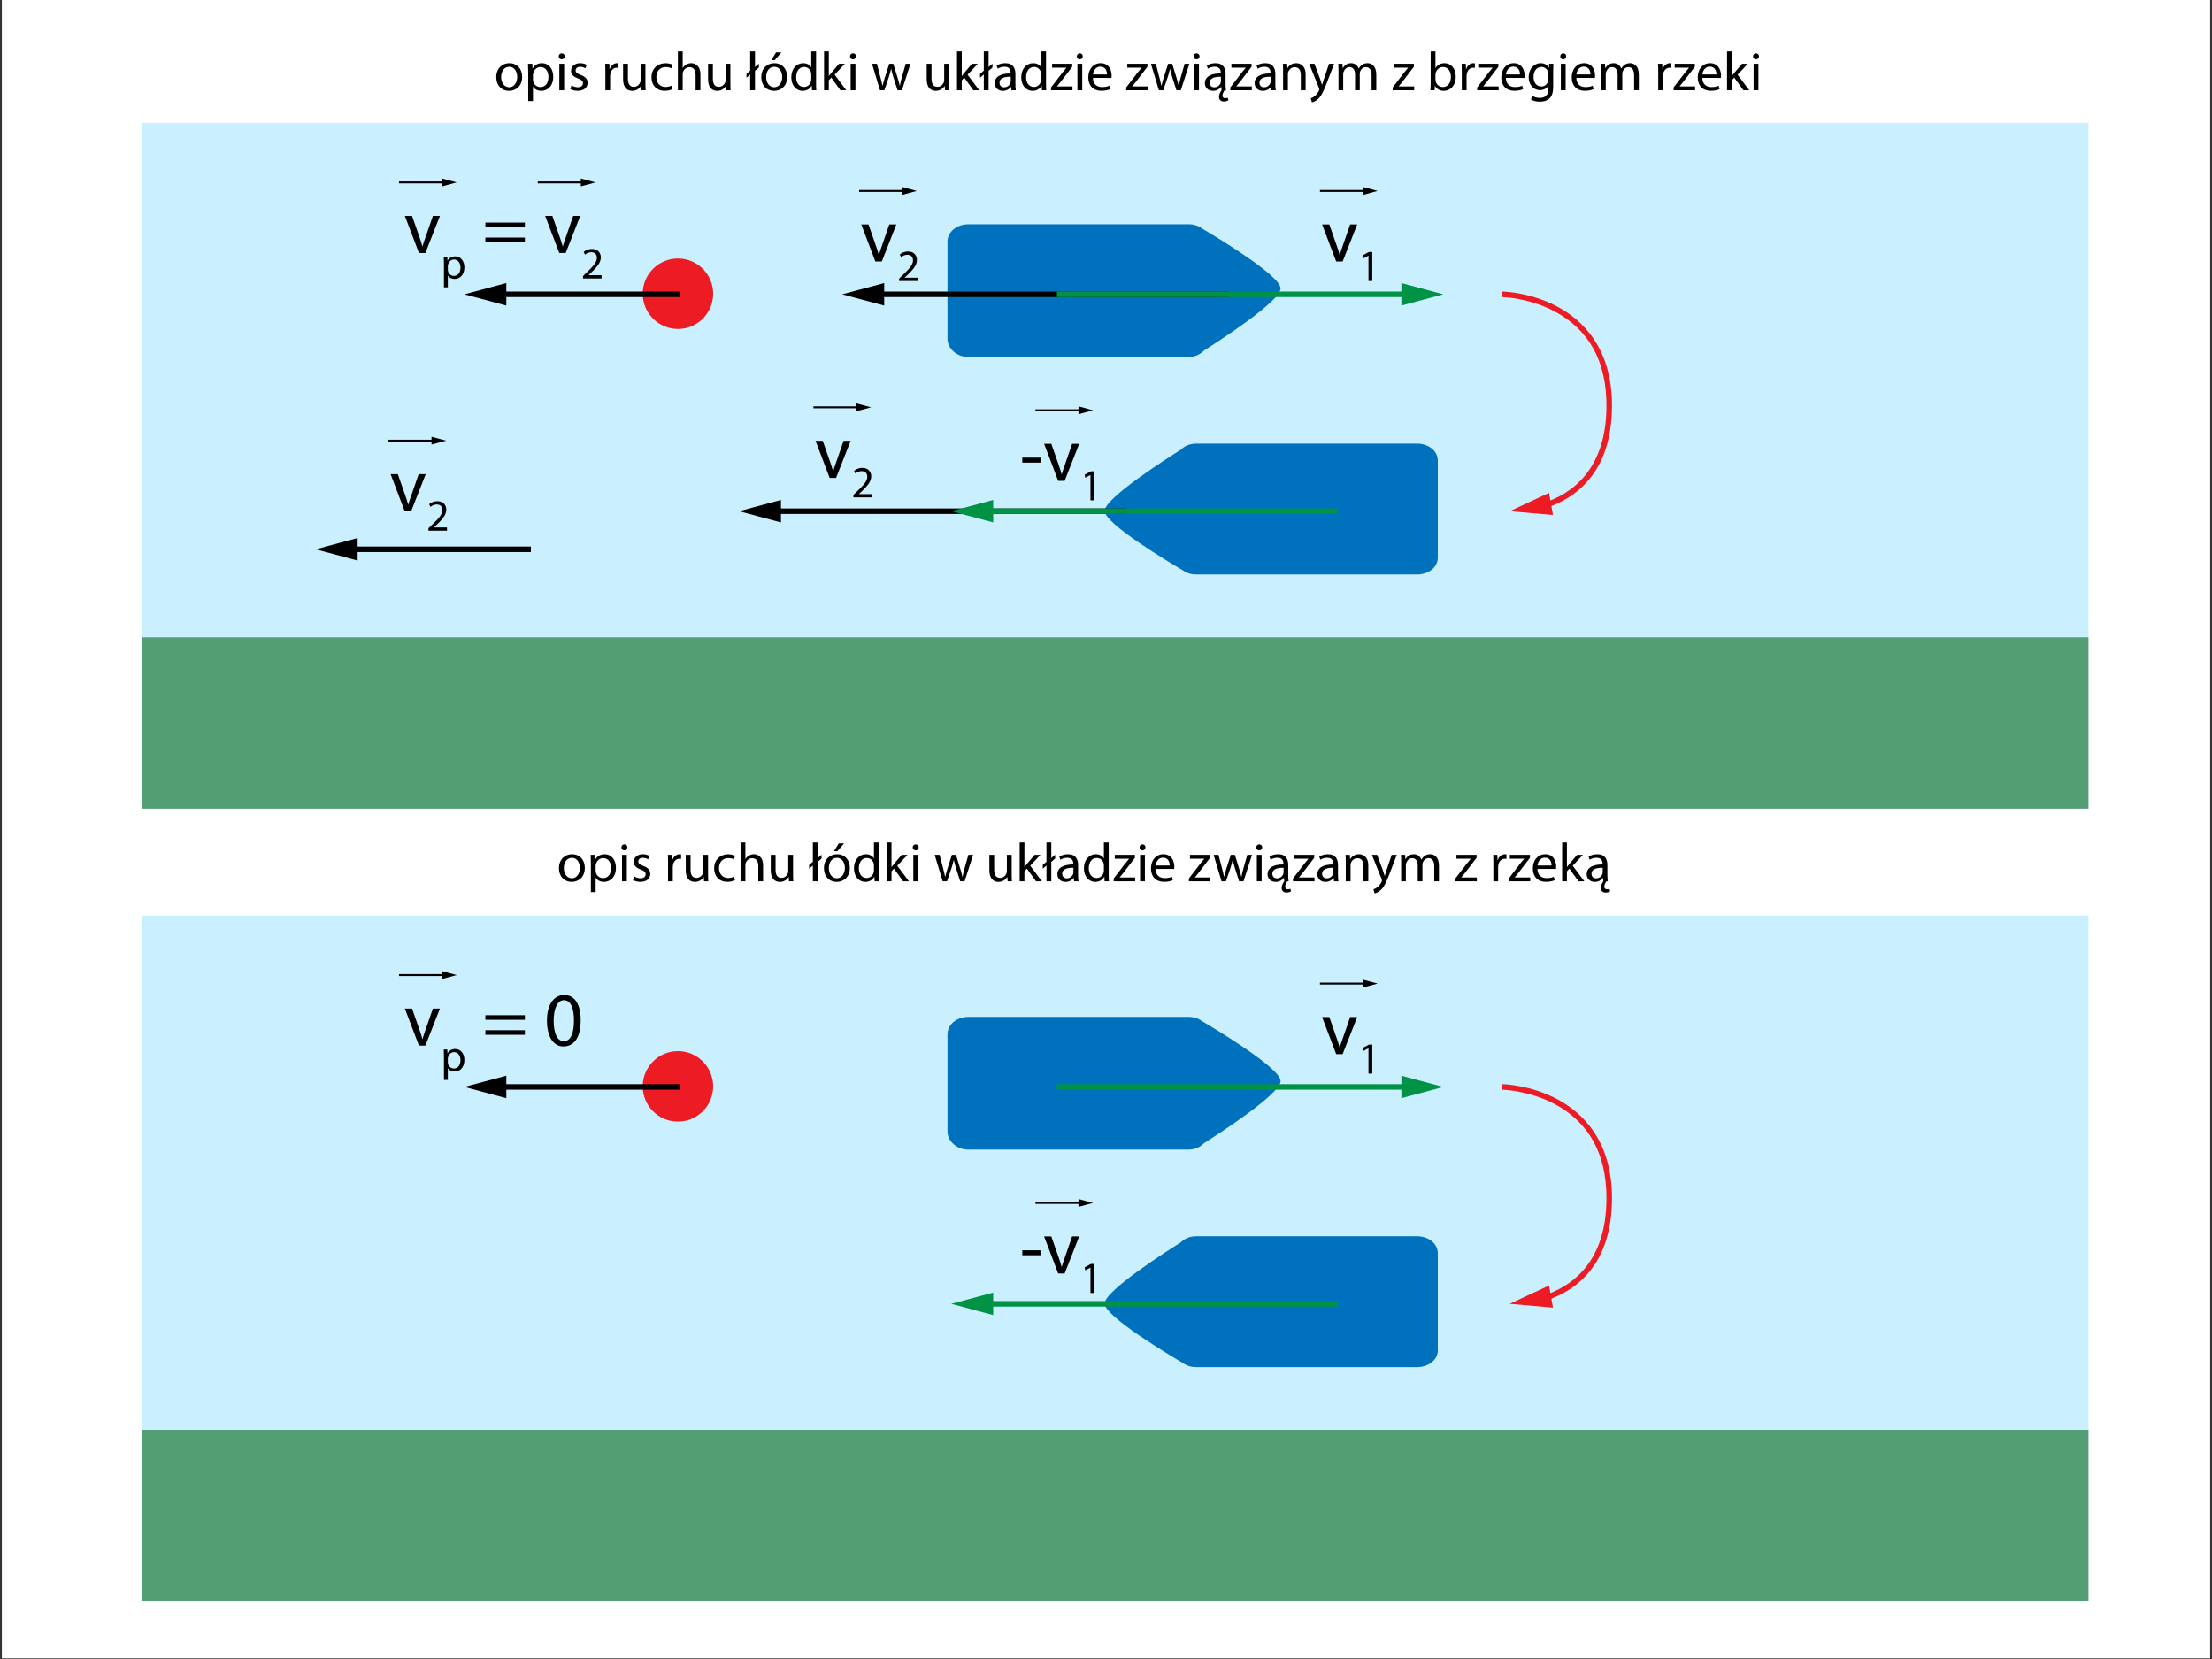 <?xml version="1.0" encoding="utf-8"?>
<!-- Generator: Adobe Illustrator 16.0.0, SVG Export Plug-In . SVG Version: 6.00 Build 0)  -->
<!DOCTYPE svg PUBLIC "-//W3C//DTD SVG 1.1//EN" "http://www.w3.org/Graphics/SVG/1.1/DTD/svg11.dtd">
<svg xmlns="http://www.w3.org/2000/svg" xmlns:xlink="http://www.w3.org/1999/xlink" version="1.1" x="0px" y="0px" viewBox="0 0 1200 900" enable-background="new 0 0 1200 900" xml:space="preserve">
<rect x="0" y="0" width="1200" height="900" fill="#333333" stroke="none"/>
<g id="bg">
	<rect x="1" y="-0.34" fill="#FFFFFF" width="1198" height="900"/>
</g>
<g id="Layer_5">
	<rect x="77" y="345.66" fill="#549E74" width="1056" height="93"/>
	<rect x="77" y="66.66" fill="#CAEFFF" width="1056" height="279"/>
	<rect x="77" y="775.66" fill="#549E74" width="1056" height="93"/>
	<rect x="77" y="496.66" fill="#CAEFFF" width="1056" height="279"/>
</g>
<g id="Layer_4">
	<path fill="#ED1C24" d="M367.771,178.457c10.556,0,19.111-8.559,19.111-19.109c0-10.557-8.556-19.114-19.111-19.114   c-10.555,0-19.11,8.557-19.11,19.114C348.661,169.898,357.216,178.457,367.771,178.457z"/>
	<path fill="#0071BC" d="M694.715,156.48c0-7.101-36.033-28.628-42.669-32.546c-1.906-1.455-4.415-2.273-7.236-2.273H525.293   c-6.228,0-11.293,4.15-11.293,9.439v52.676c0,5.29,5.066,9.884,11.293,9.884H644.81c3.442,0,6.424-1.468,8.404-3.535   C660.959,185.241,694.715,163.404,694.715,156.48z"/>
	<path fill="#0071BC" d="M599.258,277.156c0,7.102,36.033,28.471,42.668,32.389c1.906,1.455,4.415,2.115,7.236,2.115h119.516   c6.228,0,11.321-3.833,11.321-9.123v-52.676c0-5.291-5.094-9.201-11.321-9.201H649.163c-3.442,0-6.424,1.126-8.404,3.194   C633.014,248.738,599.258,270.232,599.258,277.156z"/>
	<path fill="#ED1C24" d="M367.771,608.457c10.556,0,19.111-8.559,19.111-19.109c0-10.557-8.556-19.113-19.111-19.113   c-10.555,0-19.11,8.557-19.11,19.113C348.661,599.898,357.216,608.457,367.771,608.457z"/>
	<path fill="#0071BC" d="M694.715,586.48c0-7.102-36.033-28.629-42.669-32.547c-1.906-1.455-4.415-2.273-7.236-2.273H525.293   c-6.228,0-11.293,4.15-11.293,9.439v52.676c0,5.29,5.066,9.885,11.293,9.885H644.81c3.442,0,6.424-1.469,8.404-3.535   C660.959,615.241,694.715,593.404,694.715,586.48z"/>
	<path fill="#0071BC" d="M599.258,707.156c0,7.102,36.033,28.471,42.668,32.389c1.906,1.455,4.415,2.115,7.236,2.115h119.516   c6.228,0,11.321-3.833,11.321-9.123v-52.676c0-5.291-5.094-9.201-11.321-9.201H649.163c-3.442,0-6.424,1.127-8.404,3.193   C633.014,678.738,599.258,700.232,599.258,707.156z"/>
</g>
<g id="Layer_6">
	<g>
		<rect x="419.508" y="275.826" width="191.016" height="3"/>
		<g>
			<polygon points="423.669,271.225 400.904,277.326 423.669,283.428    "/>
		</g>
	</g>
	<g>
		<rect x="475.508" y="158.16" width="191.016" height="3"/>
		<g>
			<polygon points="479.669,153.559 456.904,159.66 479.669,165.761    "/>
		</g>
	</g>
	<g>
		<rect x="270.508" y="158.16" width="98.159" height="3"/>
		<g>
			<polygon points="274.669,153.559 251.904,159.66 274.669,165.761    "/>
		</g>
	</g>
	<g>
		<rect x="189.842" y="296.492" width="98.159" height="3"/>
		<g>
			<polygon points="194.003,291.891 171.237,297.992 194.003,304.094    "/>
		</g>
	</g>
	<g>
		<rect x="573.378" y="158.16" fill="#009245" width="191.017" height="3"/>
		<g>
			<polygon fill="#009245" points="760.234,165.761 783,159.66 760.234,153.559    "/>
		</g>
	</g>
	<g>
		<rect x="534.65" y="275.826" fill="#009245" width="191.016" height="3"/>
		<g>
			<polygon fill="#009245" points="538.811,271.225 516.045,277.326 538.811,283.428    "/>
		</g>
	</g>
	<g>
		<path fill="#ED1C24" d="M837.836,275.865l-0.906-2.859c15.771-5.001,34.57-18.258,34.57-53.012    c0-23.965-9.457-41.137-28.107-51.041c-14.021-7.445-28.277-7.79-28.419-7.792l0.052-3c0.607,0.011,15.027,0.345,29.676,8.091    c13.594,7.188,29.799,22.346,29.799,53.743C874.5,256.563,854.563,270.562,837.836,275.865z"/>
		<g>
			<polygon fill="#ED1C24" points="840.365,267.374 818.999,277.322 842.479,279.392    "/>
		</g>
	</g>
	<g>
		<rect x="270.508" y="588.16" width="98.159" height="3"/>
		<g>
			<polygon points="274.669,583.559 251.904,589.66 274.669,595.762    "/>
		</g>
	</g>
	<g>
		<rect x="573.378" y="588.16" fill="#009245" width="191.017" height="3"/>
		<g>
			<polygon fill="#009245" points="760.234,595.762 783,589.66 760.234,583.559    "/>
		</g>
	</g>
	<g>
		<rect x="534.65" y="705.826" fill="#009245" width="191.016" height="3"/>
		<g>
			<polygon fill="#009245" points="538.811,701.225 516.045,707.326 538.811,713.428    "/>
		</g>
	</g>
	<g>
		<path fill="#ED1C24" d="M837.836,705.865l-0.906-2.859c15.771-5.001,34.57-18.258,34.57-53.012    c0-23.965-9.457-41.138-28.107-51.041c-14.021-7.445-28.277-7.791-28.419-7.793l0.052-3c0.607,0.011,15.027,0.346,29.676,8.091    c13.594,7.188,29.799,22.347,29.799,53.743C874.5,686.563,854.563,700.562,837.836,705.865z"/>
		<g>
			<polygon fill="#ED1C24" points="840.365,697.374 818.999,707.322 842.479,709.392    "/>
		</g>
	</g>
</g>
<g id="Layer_8">
	<g>
		<rect x="210.746" y="238.527" width="24.803" height="1.043"/>
		<g>
			<polygon points="234.101,241.171 242.021,239.049 234.101,236.927    "/>
		</g>
	</g>
	<g>
		<g>
			<path d="M215.817,257.223l3.946,11.298c0.665,1.827,1.204,3.489,1.62,5.15h0.125c0.457-1.661,1.039-3.323,1.703-5.15     l3.904-11.298h3.821l-7.891,20.104h-3.489l-7.642-20.104H215.817z"/>
			<path d="M232.44,287.901v-1.308l1.671-1.623c4.02-3.826,5.836-5.859,5.86-8.232c0-1.599-0.775-3.076-3.124-3.076     c-1.429,0-2.615,0.727-3.342,1.332l-0.678-1.501c1.09-0.921,2.64-1.599,4.456-1.599c3.391,0,4.819,2.325,4.819,4.577     c0,2.905-2.107,5.255-5.424,8.451l-1.259,1.162v0.049h7.071v1.768H232.44z"/>
		</g>
	</g>
	<g>
		<rect x="216.463" y="98.435" width="24.803" height="1.043"/>
		<g>
			<polygon points="239.819,101.079 247.739,98.957 239.819,96.834    "/>
		</g>
	</g>
	<g>
		<rect x="291.739" y="98.435" width="24.803" height="1.043"/>
		<g>
			<polygon points="315.094,101.079 323.014,98.957 315.094,96.834    "/>
		</g>
	</g>
	<g>
		<g>
			<path d="M223.535,117.131l3.946,11.297c0.665,1.827,1.204,3.489,1.62,5.15h0.125c0.457-1.662,1.039-3.323,1.703-5.15     l3.904-11.297h3.821l-7.891,20.103h-3.489l-7.642-20.103H223.535z"/>
			<path d="M240.836,143.17c0-1.501-0.048-2.712-0.097-3.826h1.913l0.097,2.01h0.048c0.872-1.429,2.252-2.276,4.166-2.276     c2.833,0,4.964,2.397,4.964,5.957c0,4.213-2.567,6.296-5.327,6.296c-1.55,0-2.906-0.678-3.608-1.841h-0.048v6.369h-2.107V143.17z      M242.943,146.294c0,0.315,0.048,0.605,0.097,0.872c0.388,1.478,1.671,2.495,3.197,2.495c2.252,0,3.56-1.841,3.56-4.528     c0-2.349-1.235-4.359-3.487-4.359c-1.453,0-2.809,1.041-3.221,2.639c-0.073,0.267-0.146,0.582-0.146,0.872V146.294z"/>
			<path d="M263.312,123.236v-2.492h21.432v2.492H263.312z M263.312,131.377v-2.492h21.432v2.492H263.312z"/>
			<path d="M299.654,117.131l3.946,11.297c0.665,1.827,1.204,3.489,1.62,5.15h0.125c0.457-1.662,1.039-3.323,1.703-5.15     l3.904-11.297h3.821l-7.891,20.103h-3.489l-7.642-20.103H299.654z"/>
			<path d="M316.276,151.064v-1.308l1.671-1.623c4.02-3.826,5.836-5.86,5.86-8.233c0-1.598-0.775-3.075-3.124-3.075     c-1.429,0-2.615,0.727-3.342,1.332l-0.678-1.501c1.09-0.92,2.64-1.598,4.456-1.598c3.391,0,4.819,2.325,4.819,4.577     c0,2.906-2.107,5.255-5.424,8.451l-1.259,1.162v0.049h7.071v1.768H316.276z"/>
		</g>
	</g>
	<g>
		<rect x="441.266" y="220.449" width="24.803" height="1.043"/>
		<g>
			<polygon points="464.622,223.093 472.542,220.971 464.622,218.849    "/>
		</g>
	</g>
	<g>
		<g>
			<path d="M446.338,239.145l3.946,11.297c0.665,1.827,1.204,3.489,1.62,5.15h0.125c0.457-1.661,1.039-3.323,1.703-5.15     l3.904-11.297h3.821l-7.891,20.103h-3.489l-7.642-20.103H446.338z"/>
			<path d="M462.961,269.823v-1.308l1.671-1.623c4.02-3.826,5.836-5.859,5.86-8.232c0-1.599-0.775-3.076-3.124-3.076     c-1.429,0-2.615,0.727-3.342,1.332l-0.678-1.501c1.09-0.921,2.64-1.599,4.456-1.599c3.391,0,4.819,2.325,4.819,4.577     c0,2.905-2.107,5.255-5.424,8.451l-1.259,1.162v0.049h7.071v1.768H462.961z"/>
		</g>
	</g>
	<g>
		<rect x="466.069" y="103.061" width="24.803" height="1.043"/>
		<g>
			<polygon points="489.425,105.705 497.345,103.583 489.425,101.46    "/>
		</g>
	</g>
	<g>
		<g>
			<path d="M471.141,121.757l3.946,11.297c0.665,1.827,1.204,3.489,1.62,5.15h0.125c0.457-1.662,1.039-3.323,1.703-5.15     l3.904-11.297h3.821l-7.891,20.103h-3.489l-7.642-20.103H471.141z"/>
			<path d="M487.764,152.435v-1.308l1.671-1.623c4.02-3.826,5.836-5.86,5.86-8.233c0-1.598-0.775-3.075-3.124-3.075     c-1.429,0-2.615,0.727-3.342,1.332l-0.678-1.501c1.09-0.92,2.64-1.598,4.456-1.598c3.391,0,4.819,2.325,4.819,4.577     c0,2.906-2.107,5.255-5.424,8.451l-1.259,1.162v0.049h7.071v1.768H487.764z"/>
		</g>
	</g>
	<g>
		<rect x="716.069" y="103.061" width="24.804" height="1.043"/>
		<g>
			<polygon points="739.425,105.705 747.345,103.583 739.425,101.46    "/>
		</g>
	</g>
	<g>
		<g>
			<path d="M721.141,121.757l3.946,11.297c0.665,1.827,1.204,3.489,1.62,5.15h0.124c0.457-1.662,1.038-3.323,1.703-5.15     l3.904-11.297h3.821l-7.892,20.103h-3.489l-7.643-20.103H721.141z"/>
			<path d="M742.389,138.681h-0.048l-2.736,1.477l-0.411-1.623l3.438-1.84h1.816v15.74h-2.059V138.681z"/>
		</g>
	</g>
	<g>
		<rect x="561.714" y="222.061" width="24.804" height="1.043"/>
		<g>
			<polygon points="585.069,224.705 592.989,222.583 585.069,220.46    "/>
		</g>
	</g>
	<g>
		<g>
			<path d="M564.846,248.274v2.7h-10.259v-2.7H564.846z"/>
			<path d="M570.329,240.757l3.946,11.298c0.665,1.826,1.204,3.488,1.62,5.15h0.125c0.457-1.662,1.039-3.324,1.703-5.15     l3.904-11.298h3.821l-7.891,20.103h-3.489l-7.642-20.103H570.329z"/>
			<path d="M591.577,257.681h-0.048l-2.736,1.478l-0.412-1.623l3.438-1.84h1.816v15.74h-2.059V257.681z"/>
		</g>
	</g>
	<g>
		<rect x="216.463" y="528.436" width="24.803" height="1.043"/>
		<g>
			<polygon points="239.819,531.078 247.739,528.957 239.819,526.834    "/>
		</g>
	</g>
	<g>
		<g>
			<path d="M223.535,547.131l3.946,11.297c0.665,1.828,1.204,3.489,1.62,5.15h0.125c0.457-1.661,1.039-3.322,1.703-5.15     l3.904-11.297h3.821l-7.891,20.103h-3.489l-7.642-20.103H223.535z"/>
			<path d="M240.836,573.17c0-1.501-0.048-2.712-0.097-3.826h1.913l0.097,2.01h0.048c0.872-1.428,2.252-2.275,4.166-2.275     c2.833,0,4.964,2.396,4.964,5.957c0,4.213-2.567,6.296-5.327,6.296c-1.55,0-2.906-0.679-3.608-1.841h-0.048v6.369h-2.107V573.17z      M242.943,576.294c0,0.315,0.048,0.605,0.097,0.872c0.388,1.477,1.671,2.494,3.197,2.494c2.252,0,3.56-1.841,3.56-4.528     c0-2.349-1.235-4.358-3.487-4.358c-1.453,0-2.809,1.041-3.221,2.639c-0.073,0.267-0.146,0.582-0.146,0.872V576.294z"/>
			<path d="M263.312,553.236v-2.492h21.432v2.492H263.312z M263.312,561.377v-2.492h21.432v2.492H263.312z"/>
			<path d="M315.021,553.443c0,9.18-3.406,14.247-9.387,14.247c-5.275,0-8.847-4.942-8.93-13.872c0-9.055,3.904-14.039,9.387-14.039     C311.782,539.779,315.021,544.846,315.021,553.443z M300.36,553.859c0,7.02,2.16,11.006,5.482,11.006     c3.738,0,5.524-4.36,5.524-11.256c0-6.645-1.703-11.006-5.482-11.006C302.686,542.604,300.36,546.508,300.36,553.859z"/>
		</g>
	</g>
	<g>
		<rect x="716.069" y="533.061" width="24.804" height="1.043"/>
		<g>
			<polygon points="739.425,535.705 747.345,533.582 739.425,531.461    "/>
		</g>
	</g>
	<g>
		<g>
			<path d="M721.141,551.757l3.946,11.298c0.665,1.826,1.204,3.488,1.62,5.15h0.124c0.457-1.662,1.038-3.324,1.703-5.15     l3.904-11.298h3.821l-7.892,20.103h-3.489l-7.643-20.103H721.141z"/>
			<path d="M742.389,568.681h-0.048l-2.736,1.478l-0.411-1.623l3.438-1.84h1.816v15.74h-2.059V568.681z"/>
		</g>
	</g>
	<g>
		<rect x="561.714" y="652.061" width="24.804" height="1.043"/>
		<g>
			<polygon points="585.069,654.705 592.989,652.582 585.069,650.461    "/>
		</g>
	</g>
	<g>
		<g>
			<path d="M564.846,678.274v2.7h-10.259v-2.7H564.846z"/>
			<path d="M570.329,670.757l3.946,11.298c0.665,1.826,1.204,3.488,1.62,5.15h0.125c0.457-1.662,1.039-3.324,1.703-5.15     l3.904-11.298h3.821l-7.891,20.103h-3.489l-7.642-20.103H570.329z"/>
			<path d="M591.577,687.681h-0.048l-2.736,1.478l-0.412-1.623l3.438-1.84h1.816v15.74h-2.059V687.681z"/>
		</g>
	</g>
</g>
<g id="Layer_7">
	<g>
		<g>
			<path d="M317.257,470.807c0,5.31-3.679,7.623-7.149,7.623c-3.886,0-6.882-2.848-6.882-7.386c0-4.806,3.145-7.624,7.119-7.624     C314.468,463.42,317.257,466.416,317.257,470.807z M305.867,470.955c0,3.145,1.809,5.518,4.36,5.518     c2.491,0,4.36-2.344,4.36-5.577c0-2.433-1.217-5.518-4.301-5.518C307.201,465.378,305.867,468.226,305.867,470.955z"/>
			<path d="M320.551,468.434c0-1.84-0.059-3.322-0.118-4.688h2.344l0.118,2.463h0.06c1.067-1.75,2.759-2.789,5.102-2.789     c3.471,0,6.081,2.938,6.081,7.297c0,5.162-3.145,7.713-6.525,7.713c-1.898,0-3.56-0.83-4.42-2.254h-0.06v7.801h-2.581V468.434z      M323.132,472.26c0,0.386,0.06,0.742,0.119,1.068c0.475,1.809,2.046,3.055,3.915,3.055c2.759,0,4.36-2.254,4.36-5.547     c0-2.877-1.513-5.34-4.271-5.34c-1.779,0-3.44,1.276-3.945,3.234c-0.089,0.326-0.178,0.711-0.178,1.067V472.26z"/>
			<path d="M340.338,459.713c0.03,0.89-0.623,1.602-1.661,1.602c-0.92,0-1.572-0.712-1.572-1.602c0-0.92,0.683-1.632,1.632-1.632     C339.715,458.081,340.338,458.793,340.338,459.713z M337.431,478.104v-14.357h2.61v14.357H337.431z"/>
			<path d="M344.018,475.434c0.771,0.504,2.136,1.039,3.44,1.039c1.898,0,2.789-0.949,2.789-2.137c0-1.246-0.742-1.928-2.67-2.64     c-2.581-0.919-3.797-2.343-3.797-4.063c0-2.314,1.869-4.213,4.953-4.213c1.454,0,2.729,0.416,3.53,0.891l-0.652,1.898     c-0.563-0.356-1.602-0.831-2.937-0.831c-1.543,0-2.403,0.89-2.403,1.958c0,1.187,0.86,1.721,2.729,2.432     c2.491,0.949,3.768,2.195,3.768,4.332c0,2.521-1.958,4.301-5.369,4.301c-1.572,0-3.026-0.386-4.034-0.979L344.018,475.434z"/>
			<path d="M362.411,468.226c0-1.69-0.029-3.144-0.118-4.479h2.284l0.089,2.818h0.118c0.653-1.928,2.226-3.145,3.976-3.145     c0.296,0,0.504,0.03,0.741,0.09v2.461c-0.267-0.059-0.534-0.088-0.89-0.088c-1.84,0-3.145,1.394-3.5,3.352     c-0.06,0.355-0.119,0.771-0.119,1.216v7.653h-2.581V468.226z"/>
			<path d="M384.125,474.188c0,1.483,0.03,2.789,0.119,3.916h-2.313l-0.148-2.344h-0.06c-0.683,1.157-2.195,2.67-4.746,2.67     c-2.255,0-4.954-1.246-4.954-6.289v-8.395h2.61v7.95c0,2.729,0.831,4.568,3.204,4.568c1.75,0,2.966-1.216,3.44-2.373     c0.148-0.386,0.237-0.86,0.237-1.335v-8.811h2.61V474.188z"/>
			<path d="M398.693,477.569c-0.683,0.356-2.195,0.831-4.123,0.831c-4.331,0-7.149-2.938-7.149-7.327     c0-4.42,3.026-7.623,7.713-7.623c1.542,0,2.907,0.386,3.618,0.741l-0.593,2.018c-0.623-0.356-1.602-0.683-3.025-0.683     c-3.293,0-5.072,2.433-5.072,5.429c0,3.322,2.136,5.369,4.983,5.369c1.482,0,2.462-0.387,3.203-0.713L398.693,477.569z"/>
			<path d="M401.749,457.043h2.61v8.958h0.06c0.415-0.741,1.068-1.394,1.869-1.839c0.771-0.445,1.69-0.742,2.669-0.742     c1.929,0,5.014,1.188,5.014,6.141v8.543h-2.61v-8.246c0-2.314-0.86-4.271-3.322-4.271c-1.69,0-3.025,1.187-3.5,2.61     c-0.148,0.355-0.179,0.741-0.179,1.245v8.662h-2.61V457.043z"/>
			<path d="M430.228,474.188c0,1.483,0.03,2.789,0.119,3.916h-2.314l-0.147-2.344h-0.06c-0.683,1.157-2.195,2.67-4.746,2.67     c-2.255,0-4.954-1.246-4.954-6.289v-8.395h2.61v7.95c0,2.729,0.831,4.568,3.204,4.568c1.75,0,2.966-1.216,3.44-2.373     c0.148-0.386,0.237-0.86,0.237-1.335v-8.811h2.61V474.188z"/>
			<path d="M440.969,478.104v-8.543l-2.018,1.721v-2.047l2.018-1.75v-10.441h2.61v8.453l2.105-1.809v2.076l-2.105,1.81v10.53     H440.969z"/>
			<path d="M461.022,470.807c0,5.31-3.679,7.623-7.149,7.623c-3.886,0-6.882-2.848-6.882-7.386c0-4.806,3.145-7.624,7.119-7.624     C458.233,463.42,461.022,466.416,461.022,470.807z M449.631,470.955c0,3.145,1.81,5.518,4.36,5.518     c2.491,0,4.36-2.344,4.36-5.577c0-2.433-1.216-5.518-4.302-5.518C450.966,465.378,449.631,468.226,449.631,470.955z      M457.907,457.547l-3.618,4.242h-1.869l2.61-4.242H457.907z"/>
			<path d="M476.715,457.043v17.353c0,1.275,0.03,2.729,0.119,3.708h-2.344l-0.118-2.492h-0.06     c-0.801,1.603-2.552,2.818-4.895,2.818c-3.471,0-6.141-2.937-6.141-7.297c-0.029-4.775,2.937-7.713,6.438-7.713     c2.194,0,3.678,1.039,4.33,2.195h0.06v-8.572H476.715z M474.105,469.59c0-0.326-0.029-0.771-0.118-1.098     c-0.386-1.66-1.81-3.025-3.768-3.025c-2.699,0-4.301,2.373-4.301,5.547c0,2.907,1.424,5.311,4.241,5.311     c1.75,0,3.353-1.157,3.827-3.115c0.089-0.355,0.118-0.712,0.118-1.127V469.59z"/>
			<path d="M483.629,470.332h0.06c0.355-0.504,0.86-1.127,1.275-1.632l4.212-4.954h3.145l-5.547,5.903l6.318,8.454h-3.175     l-4.953-6.882l-1.335,1.483v5.398h-2.581v-21.061h2.581V470.332z"/>
			<path d="M498.374,459.713c0.03,0.89-0.623,1.602-1.661,1.602c-0.92,0-1.572-0.712-1.572-1.602c0-0.92,0.683-1.632,1.632-1.632     C497.75,458.081,498.374,458.793,498.374,459.713z M495.466,478.104v-14.357h2.61v14.357H495.466z"/>
			<path d="M509.736,463.746l1.898,7.298c0.415,1.602,0.801,3.085,1.067,4.567h0.089c0.326-1.453,0.801-2.996,1.275-4.538     l2.344-7.327h2.195l2.225,7.179c0.533,1.721,0.949,3.233,1.275,4.687h0.089c0.237-1.453,0.623-2.966,1.098-4.656l2.047-7.209     h2.58l-4.627,14.357h-2.373l-2.195-6.852c-0.504-1.603-0.919-3.026-1.275-4.717h-0.06c-0.355,1.721-0.801,3.203-1.305,4.746     l-2.314,6.822h-2.373l-4.33-14.357H509.736z"/>
			<path d="M548.834,474.188c0,1.483,0.03,2.789,0.119,3.916h-2.313l-0.148-2.344h-0.06c-0.683,1.157-2.195,2.67-4.746,2.67     c-2.255,0-4.954-1.246-4.954-6.289v-8.395h2.61v7.95c0,2.729,0.831,4.568,3.204,4.568c1.75,0,2.966-1.216,3.44-2.373     c0.148-0.386,0.237-0.86,0.237-1.335v-8.811h2.61V474.188z"/>
			<path d="M555.749,470.332h0.06c0.355-0.504,0.86-1.127,1.275-1.632l4.212-4.954h3.145l-5.547,5.903l6.318,8.454h-3.175     l-4.953-6.882l-1.335,1.483v5.398h-2.581v-21.061h2.581V470.332z"/>
			<path d="M567.705,478.104v-8.543l-2.018,1.721v-2.047l2.018-1.75v-10.441h2.61v8.453l2.106-1.809v2.076l-2.106,1.81v10.53     H567.705z"/>
			<path d="M582.715,478.104l-0.208-1.81h-0.089c-0.801,1.128-2.343,2.136-4.39,2.136c-2.907,0-4.391-2.047-4.391-4.123     c0-3.471,3.085-5.369,8.632-5.34v-0.296c0-1.187-0.326-3.322-3.263-3.322c-1.335,0-2.729,0.415-3.737,1.067l-0.594-1.721     c1.187-0.771,2.907-1.275,4.717-1.275c4.39,0,5.458,2.996,5.458,5.873v5.369c0,1.246,0.06,2.463,0.237,3.441H582.715z      M582.33,470.777c-2.848-0.061-6.081,0.444-6.081,3.232c0,1.691,1.127,2.492,2.462,2.492c1.869,0,3.056-1.187,3.471-2.402     c0.089-0.268,0.148-0.564,0.148-0.831V470.777z"/>
			<path d="M601.463,457.043v17.353c0,1.275,0.031,2.729,0.119,3.708h-2.343l-0.118-2.492h-0.06     c-0.801,1.603-2.552,2.818-4.895,2.818c-3.471,0-6.141-2.937-6.141-7.297c-0.029-4.775,2.937-7.713,6.438-7.713     c2.194,0,3.678,1.039,4.33,2.195h0.06v-8.572H601.463z M598.853,469.59c0-0.326-0.029-0.771-0.118-1.098     c-0.386-1.66-1.81-3.025-3.768-3.025c-2.699,0-4.301,2.373-4.301,5.547c0,2.907,1.424,5.311,4.241,5.311     c1.75,0,3.353-1.157,3.827-3.115c0.089-0.355,0.118-0.712,0.118-1.127V469.59z"/>
			<path d="M604.166,476.591l6.496-8.454c0.623-0.771,1.215-1.453,1.869-2.225v-0.06h-7.773v-2.106h10.947l-0.031,1.632     l-6.406,8.335c-0.594,0.801-1.188,1.514-1.84,2.255v0.06h8.395v2.076h-11.656V476.591z"/>
			<path d="M621.4,459.713c0.031,0.89-0.623,1.602-1.66,1.602c-0.92,0-1.572-0.712-1.572-1.602c0-0.92,0.682-1.632,1.631-1.632     C620.777,458.081,621.4,458.793,621.4,459.713z M618.494,478.104v-14.357h2.609v14.357H618.494z"/>
			<path d="M626.889,471.399c0.061,3.53,2.314,4.983,4.924,4.983c1.869,0,2.996-0.326,3.975-0.741l0.445,1.868     c-0.92,0.416-2.492,0.891-4.775,0.891c-4.42,0-7.061-2.907-7.061-7.238c0-4.33,2.553-7.742,6.734-7.742     c4.688,0,5.932,4.123,5.932,6.764c0,0.533-0.059,0.949-0.088,1.216H626.889z M634.543,469.531     c0.029-1.662-0.684-4.242-3.619-4.242c-2.641,0-3.797,2.433-4.006,4.242H634.543z"/>
			<path d="M644.957,476.591l6.496-8.454c0.623-0.771,1.215-1.453,1.869-2.225v-0.06h-7.773v-2.106h10.947l-0.031,1.632     l-6.406,8.335c-0.594,0.801-1.188,1.514-1.84,2.255v0.06h8.395v2.076h-11.656V476.591z"/>
			<path d="M661.035,463.746l1.898,7.298c0.416,1.602,0.801,3.085,1.068,4.567h0.088c0.326-1.453,0.801-2.996,1.275-4.538     l2.344-7.327h2.195l2.225,7.179c0.535,1.721,0.949,3.233,1.275,4.687h0.09c0.236-1.453,0.623-2.966,1.098-4.656l2.047-7.209h2.58     l-4.627,14.357h-2.373l-2.195-6.852c-0.504-1.603-0.92-3.026-1.275-4.717h-0.061c-0.355,1.721-0.801,3.203-1.305,4.746     l-2.313,6.822h-2.373l-4.332-14.357H661.035z"/>
			<path d="M684.738,459.713c0.031,0.89-0.623,1.602-1.66,1.602c-0.92,0-1.572-0.712-1.572-1.602c0-0.92,0.682-1.632,1.631-1.632     C684.115,458.081,684.738,458.793,684.738,459.713z M681.832,478.104v-14.357h2.609v14.357H681.832z"/>
			<path d="M688.684,464.695c1.188-0.771,2.908-1.275,4.717-1.275c4.391,0,5.459,2.996,5.459,5.873v5.369     c0,1.336,0.059,2.492,0.236,3.441h-0.74c-0.445,0.594-1.158,1.81-1.158,2.848c0,1.009,0.594,1.483,1.424,1.483     c0.564,0,0.979-0.119,1.365-0.297l0.414,1.364c-0.682,0.504-1.66,0.712-2.461,0.712c-1.514,0-2.641-0.89-2.641-2.521     c0-1.484,0.891-2.848,1.424-3.679l-0.207-1.721h-0.09c-0.801,1.128-2.342,2.136-4.389,2.136c-2.908,0-4.391-2.047-4.391-4.123     c0-3.471,3.084-5.369,8.631-5.34v-0.296c0-1.187-0.326-3.322-3.262-3.322c-1.336,0-2.729,0.415-3.738,1.067L688.684,464.695z      M696.338,470.777c-2.848-0.061-6.082,0.444-6.082,3.232c0,1.691,1.127,2.492,2.463,2.492c1.869,0,3.055-1.187,3.471-2.402     c0.088-0.268,0.148-0.564,0.148-0.831V470.777z"/>
			<path d="M701.441,476.591l6.496-8.454c0.623-0.771,1.217-1.453,1.869-2.225v-0.06h-7.771v-2.106h10.945l-0.029,1.632     l-6.408,8.335c-0.592,0.801-1.186,1.514-1.838,2.255v0.06h8.395v2.076h-11.658V476.591z"/>
			<path d="M723.721,478.104l-0.209-1.81h-0.088c-0.801,1.128-2.344,2.136-4.391,2.136c-2.906,0-4.391-2.047-4.391-4.123     c0-3.471,3.086-5.369,8.633-5.34v-0.296c0-1.187-0.326-3.322-3.264-3.322c-1.334,0-2.729,0.415-3.736,1.067l-0.594-1.721     c1.186-0.771,2.906-1.275,4.717-1.275c4.389,0,5.457,2.996,5.457,5.873v5.369c0,1.246,0.061,2.463,0.238,3.441H723.721z      M723.334,470.777c-2.848-0.061-6.08,0.444-6.08,3.232c0,1.691,1.127,2.492,2.461,2.492c1.869,0,3.057-1.187,3.471-2.402     c0.09-0.268,0.148-0.564,0.148-0.831V470.777z"/>
			<path d="M730.07,467.633c0-1.483-0.029-2.699-0.119-3.887h2.314l0.148,2.373h0.059c0.713-1.364,2.373-2.699,4.746-2.699     c1.988,0,5.072,1.188,5.072,6.111v8.572h-2.609v-8.275c0-2.314-0.861-4.242-3.322-4.242c-1.721,0-3.057,1.216-3.5,2.67     c-0.119,0.326-0.18,0.771-0.18,1.216v8.632h-2.609V467.633z"/>
			<path d="M747.098,463.746l3.145,8.484c0.326,0.949,0.684,2.076,0.92,2.937h0.061c0.266-0.86,0.563-1.958,0.918-2.996l2.848-8.425     h2.76l-3.916,10.234c-1.869,4.924-3.145,7.445-4.924,8.988c-1.275,1.127-2.551,1.572-3.203,1.69l-0.652-2.195     c0.652-0.208,1.512-0.623,2.283-1.275c0.711-0.563,1.602-1.572,2.195-2.907c0.119-0.267,0.207-0.475,0.207-0.623     s-0.059-0.355-0.178-0.682l-5.311-13.23H747.098z"/>
			<path d="M760.123,467.633c0-1.483-0.029-2.699-0.119-3.887h2.285l0.117,2.314h0.09c0.801-1.365,2.135-2.641,4.508-2.641     c1.959,0,3.441,1.188,4.064,2.878h0.061c0.443-0.802,1.008-1.424,1.602-1.869c0.859-0.652,1.809-1.009,3.174-1.009     c1.898,0,4.717,1.246,4.717,6.229v8.454h-2.553v-8.128c0-2.759-1.008-4.419-3.113-4.419c-1.484,0-2.641,1.097-3.086,2.373     c-0.119,0.355-0.207,0.83-0.207,1.305v8.869h-2.551v-8.603c0-2.284-1.01-3.944-2.996-3.944c-1.631,0-2.818,1.305-3.234,2.609     c-0.148,0.386-0.207,0.831-0.207,1.275v8.662h-2.551V467.633z"/>
			<path d="M789.523,476.591l6.496-8.454c0.623-0.771,1.215-1.453,1.869-2.225v-0.06h-7.773v-2.106h10.947l-0.031,1.632     l-6.406,8.335c-0.594,0.801-1.188,1.514-1.84,2.255v0.06h8.395v2.076h-11.656V476.591z"/>
			<path d="M810.141,468.226c0-1.69-0.029-3.144-0.119-4.479h2.285l0.088,2.818h0.119c0.652-1.928,2.225-3.145,3.975-3.145     c0.297,0,0.504,0.03,0.742,0.09v2.461c-0.268-0.059-0.535-0.088-0.891-0.088c-1.838,0-3.145,1.394-3.5,3.352     c-0.059,0.355-0.119,0.771-0.119,1.216v7.653h-2.58V468.226z"/>
			<path d="M818.477,476.591l6.496-8.454c0.623-0.771,1.217-1.453,1.869-2.225v-0.06h-7.771v-2.106h10.945l-0.029,1.632     l-6.408,8.335c-0.592,0.801-1.186,1.514-1.838,2.255v0.06h8.395v2.076h-11.658V476.591z"/>
			<path d="M834.053,471.399c0.059,3.53,2.313,4.983,4.924,4.983c1.869,0,2.996-0.326,3.975-0.741l0.445,1.868     c-0.92,0.416-2.492,0.891-4.775,0.891c-4.42,0-7.061-2.907-7.061-7.238c0-4.33,2.551-7.742,6.732-7.742     c4.688,0,5.934,4.123,5.934,6.764c0,0.533-0.059,0.949-0.09,1.216H834.053z M841.705,469.531     c0.029-1.662-0.682-4.242-3.619-4.242c-2.641,0-3.797,2.433-4.004,4.242H841.705z"/>
			<path d="M850.043,470.332h0.059c0.355-0.504,0.861-1.127,1.275-1.632l4.213-4.954h3.145l-5.547,5.903l6.318,8.454h-3.174     l-4.955-6.882l-1.334,1.483v5.398h-2.582v-21.061h2.582V470.332z"/>
			<path d="M861.82,464.695c1.186-0.771,2.906-1.275,4.717-1.275c4.389,0,5.457,2.996,5.457,5.873v5.369     c0,1.336,0.061,2.492,0.238,3.441h-0.742c-0.445,0.594-1.156,1.81-1.156,2.848c0,1.009,0.592,1.483,1.424,1.483     c0.563,0,0.979-0.119,1.363-0.297l0.416,1.364c-0.682,0.504-1.662,0.712-2.463,0.712c-1.512,0-2.639-0.89-2.639-2.521     c0-1.484,0.889-2.848,1.424-3.679l-0.209-1.721h-0.088c-0.801,1.128-2.344,2.136-4.391,2.136c-2.906,0-4.391-2.047-4.391-4.123     c0-3.471,3.086-5.369,8.633-5.34v-0.296c0-1.187-0.326-3.322-3.264-3.322c-1.334,0-2.729,0.415-3.736,1.067L861.82,464.695z      M869.473,470.777c-2.848-0.061-6.08,0.444-6.08,3.232c0,1.691,1.127,2.492,2.461,2.492c1.869,0,3.057-1.187,3.471-2.402     c0.09-0.268,0.148-0.564,0.148-0.831V470.777z"/>
		</g>
	</g>
	<g>
		<g>
			<path d="M283.257,41.66c0,5.31-3.679,7.623-7.149,7.623c-3.886,0-6.882-2.848-6.882-7.386c0-4.806,3.145-7.624,7.119-7.624     C280.468,34.274,283.257,37.27,283.257,41.66z M271.867,41.808c0,3.145,1.809,5.518,4.36,5.518c2.491,0,4.36-2.343,4.36-5.577     c0-2.433-1.217-5.518-4.301-5.518C273.201,36.231,271.867,39.079,271.867,41.808z"/>
			<path d="M286.551,39.287c0-1.839-0.059-3.322-0.118-4.687h2.344l0.118,2.462h0.06c1.067-1.75,2.759-2.788,5.102-2.788     c3.471,0,6.081,2.937,6.081,7.297c0,5.162-3.145,7.712-6.525,7.712c-1.898,0-3.56-0.831-4.42-2.254h-0.06v7.801h-2.581V39.287z      M289.132,43.113c0,0.386,0.06,0.742,0.119,1.068c0.475,1.81,2.046,3.055,3.915,3.055c2.759,0,4.36-2.254,4.36-5.547     c0-2.877-1.513-5.339-4.271-5.339c-1.779,0-3.44,1.276-3.945,3.233c-0.089,0.326-0.178,0.712-0.178,1.068V43.113z"/>
			<path d="M306.338,30.566c0.03,0.89-0.623,1.602-1.661,1.602c-0.92,0-1.572-0.712-1.572-1.602c0-0.919,0.683-1.631,1.632-1.631     C305.715,28.935,306.338,29.646,306.338,30.566z M303.431,48.957V34.6h2.61v14.357H303.431z"/>
			<path d="M310.018,46.287c0.771,0.504,2.136,1.039,3.44,1.039c1.898,0,2.789-0.949,2.789-2.136c0-1.246-0.742-1.928-2.67-2.64     c-2.581-0.919-3.797-2.343-3.797-4.064c0-2.313,1.869-4.212,4.953-4.212c1.454,0,2.729,0.415,3.53,0.89l-0.652,1.898     c-0.563-0.356-1.602-0.831-2.937-0.831c-1.543,0-2.403,0.89-2.403,1.958c0,1.187,0.86,1.72,2.729,2.432     c2.491,0.949,3.768,2.195,3.768,4.331c0,2.521-1.958,4.301-5.369,4.301c-1.572,0-3.026-0.386-4.034-0.979L310.018,46.287z"/>
			<path d="M328.411,39.079c0-1.69-0.029-3.144-0.118-4.479h2.284l0.089,2.818h0.118c0.653-1.928,2.226-3.144,3.976-3.144     c0.296,0,0.504,0.03,0.741,0.089v2.462c-0.267-0.059-0.534-0.089-0.89-0.089c-1.84,0-3.145,1.394-3.5,3.352     c-0.06,0.356-0.119,0.771-0.119,1.216v7.653h-2.581V39.079z"/>
			<path d="M350.125,45.042c0,1.483,0.03,2.789,0.119,3.916h-2.313l-0.148-2.343h-0.06c-0.683,1.157-2.195,2.669-4.746,2.669     c-2.255,0-4.954-1.246-4.954-6.289V34.6h2.61v7.95c0,2.729,0.831,4.568,3.204,4.568c1.75,0,2.966-1.216,3.44-2.373     c0.148-0.386,0.237-0.86,0.237-1.335V34.6h2.61V45.042z"/>
			<path d="M364.693,48.423c-0.683,0.356-2.195,0.831-4.123,0.831c-4.331,0-7.149-2.937-7.149-7.327c0-4.42,3.026-7.623,7.713-7.623     c1.542,0,2.907,0.385,3.618,0.741l-0.593,2.017c-0.623-0.356-1.602-0.682-3.025-0.682c-3.293,0-5.072,2.433-5.072,5.428     c0,3.322,2.136,5.369,4.983,5.369c1.482,0,2.462-0.386,3.203-0.712L364.693,48.423z"/>
			<path d="M367.749,27.896h2.61v8.958h0.06c0.415-0.742,1.068-1.394,1.869-1.839c0.771-0.445,1.69-0.742,2.669-0.742     c1.929,0,5.014,1.187,5.014,6.14v8.543h-2.61v-8.246c0-2.314-0.86-4.271-3.322-4.271c-1.69,0-3.025,1.187-3.5,2.61     c-0.148,0.355-0.179,0.741-0.179,1.246v8.662h-2.61V27.896z"/>
			<path d="M396.228,45.042c0,1.483,0.03,2.789,0.119,3.916h-2.314l-0.147-2.343h-0.06c-0.683,1.157-2.195,2.669-4.746,2.669     c-2.255,0-4.954-1.246-4.954-6.289V34.6h2.61v7.95c0,2.729,0.831,4.568,3.204,4.568c1.75,0,2.966-1.216,3.44-2.373     c0.148-0.386,0.237-0.86,0.237-1.335V34.6h2.61V45.042z"/>
			<path d="M406.969,48.957v-8.543l-2.018,1.721v-2.047l2.018-1.75V27.896h2.61v8.454l2.105-1.809v2.076l-2.105,1.81v10.53H406.969z     "/>
			<path d="M427.022,41.66c0,5.31-3.679,7.623-7.149,7.623c-3.886,0-6.882-2.848-6.882-7.386c0-4.806,3.145-7.624,7.119-7.624     C424.233,34.274,427.022,37.27,427.022,41.66z M415.631,41.808c0,3.145,1.81,5.518,4.36,5.518c2.491,0,4.36-2.343,4.36-5.577     c0-2.433-1.216-5.518-4.302-5.518C416.966,36.231,415.631,39.079,415.631,41.808z M423.907,28.4l-3.618,4.242h-1.869l2.61-4.242     H423.907z"/>
			<path d="M442.715,27.896v17.353c0,1.275,0.03,2.729,0.119,3.708h-2.344l-0.118-2.492h-0.06c-0.801,1.602-2.552,2.818-4.895,2.818     c-3.471,0-6.141-2.937-6.141-7.297c-0.029-4.776,2.937-7.712,6.438-7.712c2.194,0,3.678,1.038,4.33,2.195h0.06v-8.572H442.715z      M440.105,40.444c0-0.327-0.029-0.771-0.118-1.098c-0.386-1.661-1.81-3.026-3.768-3.026c-2.699,0-4.301,2.373-4.301,5.547     c0,2.907,1.424,5.31,4.241,5.31c1.75,0,3.353-1.157,3.827-3.115c0.089-0.356,0.118-0.712,0.118-1.127V40.444z"/>
			<path d="M449.629,41.186h0.06c0.355-0.504,0.86-1.127,1.275-1.632l4.212-4.954h3.145l-5.547,5.903l6.318,8.454h-3.175     l-4.953-6.882l-1.335,1.483v5.398h-2.581V27.896h2.581V41.186z"/>
			<path d="M464.374,30.566c0.03,0.89-0.623,1.602-1.661,1.602c-0.92,0-1.572-0.712-1.572-1.602c0-0.919,0.683-1.631,1.632-1.631     C463.75,28.935,464.374,29.646,464.374,30.566z M461.466,48.957V34.6h2.61v14.357H461.466z"/>
			<path d="M475.736,34.6l1.898,7.297c0.415,1.602,0.801,3.085,1.067,4.568h0.089c0.326-1.454,0.801-2.996,1.275-4.539l2.344-7.327     h2.195l2.225,7.178c0.533,1.721,0.949,3.233,1.275,4.687h0.089c0.237-1.454,0.623-2.966,1.098-4.657l2.047-7.208h2.58     l-4.627,14.357h-2.373l-2.195-6.852c-0.504-1.602-0.919-3.026-1.275-4.716h-0.06c-0.355,1.72-0.801,3.203-1.305,4.746     l-2.314,6.822h-2.373l-4.33-14.357H475.736z"/>
			<path d="M514.834,45.042c0,1.483,0.03,2.789,0.119,3.916h-2.313l-0.148-2.343h-0.06c-0.683,1.157-2.195,2.669-4.746,2.669     c-2.255,0-4.954-1.246-4.954-6.289V34.6h2.61v7.95c0,2.729,0.831,4.568,3.204,4.568c1.75,0,2.966-1.216,3.44-2.373     c0.148-0.386,0.237-0.86,0.237-1.335V34.6h2.61V45.042z"/>
			<path d="M521.749,41.186h0.06c0.355-0.504,0.86-1.127,1.275-1.632l4.212-4.954h3.145l-5.547,5.903l6.318,8.454h-3.175     l-4.953-6.882l-1.335,1.483v5.398h-2.581V27.896h2.581V41.186z"/>
			<path d="M533.705,48.957v-8.543l-2.018,1.721v-2.047l2.018-1.75V27.896h2.61v8.454l2.106-1.809v2.076l-2.106,1.81v10.53H533.705z     "/>
			<path d="M548.715,48.957l-0.208-1.81h-0.089c-0.801,1.127-2.343,2.136-4.39,2.136c-2.907,0-4.391-2.047-4.391-4.123     c0-3.471,3.085-5.369,8.632-5.339v-0.296c0-1.187-0.326-3.322-3.263-3.322c-1.335,0-2.729,0.415-3.737,1.067l-0.594-1.72     c1.187-0.771,2.907-1.275,4.717-1.275c4.39,0,5.458,2.996,5.458,5.873v5.369c0,1.246,0.06,2.462,0.237,3.441H548.715z      M548.33,41.63c-2.848-0.06-6.081,0.445-6.081,3.233c0,1.691,1.127,2.492,2.462,2.492c1.869,0,3.056-1.187,3.471-2.403     c0.089-0.267,0.148-0.564,0.148-0.831V41.63z"/>
			<path d="M567.463,27.896v17.353c0,1.275,0.03,2.729,0.119,3.708h-2.344l-0.118-2.492h-0.06c-0.801,1.602-2.552,2.818-4.895,2.818     c-3.471,0-6.141-2.937-6.141-7.297c-0.029-4.776,2.937-7.712,6.438-7.712c2.194,0,3.678,1.038,4.33,2.195h0.06v-8.572H567.463z      M564.853,40.444c0-0.327-0.029-0.771-0.118-1.098c-0.386-1.661-1.81-3.026-3.768-3.026c-2.699,0-4.301,2.373-4.301,5.547     c0,2.907,1.424,5.31,4.241,5.31c1.75,0,3.353-1.157,3.827-3.115c0.089-0.356,0.118-0.712,0.118-1.127V40.444z"/>
			<path d="M570.166,47.444l6.496-8.454c0.623-0.771,1.216-1.454,1.869-2.225v-0.06h-7.772V34.6h10.946l-0.03,1.631l-6.407,8.335     c-0.593,0.801-1.187,1.513-1.839,2.254v0.06h8.395v2.076h-11.657V47.444z"/>
			<path d="M587.401,30.566c0.03,0.89-0.623,1.602-1.661,1.602c-0.92,0-1.572-0.712-1.572-1.602c0-0.919,0.683-1.631,1.632-1.631     C586.778,28.935,587.401,29.646,587.401,30.566z M584.494,48.957V34.6h2.61v14.357H584.494z"/>
			<path d="M592.889,42.253c0.06,3.53,2.313,4.983,4.924,4.983c1.869,0,2.996-0.326,3.974-0.741l0.445,1.869     c-0.92,0.416-2.492,0.89-4.776,0.89c-4.419,0-7.06-2.907-7.06-7.238c0-4.331,2.552-7.742,6.733-7.742     c4.688,0,5.932,4.123,5.932,6.763c0,0.534-0.059,0.949-0.088,1.216H592.889z M600.542,40.384     c0.029-1.661-0.683-4.242-3.619-4.242c-2.641,0-3.797,2.433-4.005,4.242H600.542z"/>
			<path d="M610.957,47.444l6.496-8.454c0.623-0.771,1.215-1.454,1.869-2.225v-0.06h-7.773V34.6h10.947l-0.031,1.631l-6.406,8.335     c-0.594,0.801-1.188,1.513-1.84,2.254v0.06h8.395v2.076h-11.656V47.444z"/>
			<path d="M627.035,34.6l1.898,7.297c0.416,1.602,0.801,3.085,1.068,4.568h0.088c0.326-1.454,0.801-2.996,1.275-4.539l2.344-7.327     h2.195l2.225,7.178c0.535,1.721,0.949,3.233,1.275,4.687h0.09c0.236-1.454,0.623-2.966,1.098-4.657l2.047-7.208h2.58     l-4.627,14.357h-2.373l-2.195-6.852c-0.504-1.602-0.92-3.026-1.275-4.716h-0.061c-0.355,1.72-0.801,3.203-1.305,4.746     l-2.313,6.822h-2.373L624.365,34.6H627.035z"/>
			<path d="M650.738,30.566c0.031,0.89-0.623,1.602-1.66,1.602c-0.92,0-1.572-0.712-1.572-1.602c0-0.919,0.682-1.631,1.631-1.631     C650.115,28.935,650.738,29.646,650.738,30.566z M647.832,48.957V34.6h2.609v14.357H647.832z"/>
			<path d="M654.684,35.549c1.188-0.771,2.908-1.275,4.717-1.275c4.391,0,5.459,2.996,5.459,5.873v5.369     c0,1.335,0.059,2.492,0.236,3.441h-0.74c-0.445,0.593-1.158,1.81-1.158,2.848c0,1.009,0.594,1.483,1.424,1.483     c0.564,0,0.979-0.119,1.365-0.297l0.414,1.364c-0.682,0.504-1.66,0.712-2.461,0.712c-1.514,0-2.641-0.89-2.641-2.521     c0-1.483,0.891-2.848,1.424-3.678l-0.207-1.721h-0.09c-0.801,1.127-2.342,2.136-4.389,2.136c-2.908,0-4.391-2.047-4.391-4.123     c0-3.471,3.084-5.369,8.631-5.339v-0.296c0-1.187-0.326-3.322-3.262-3.322c-1.336,0-2.729,0.415-3.738,1.067L654.684,35.549z      M662.338,41.63c-2.848-0.06-6.082,0.445-6.082,3.233c0,1.691,1.127,2.492,2.463,2.492c1.869,0,3.055-1.187,3.471-2.403     c0.088-0.267,0.148-0.564,0.148-0.831V41.63z"/>
			<path d="M667.441,47.444l6.496-8.454c0.623-0.771,1.217-1.454,1.869-2.225v-0.06h-7.771V34.6h10.945l-0.029,1.631l-6.408,8.335     c-0.592,0.801-1.186,1.513-1.838,2.254v0.06h8.395v2.076h-11.658V47.444z"/>
			<path d="M689.721,48.957l-0.209-1.81h-0.088c-0.801,1.127-2.344,2.136-4.391,2.136c-2.906,0-4.391-2.047-4.391-4.123     c0-3.471,3.086-5.369,8.633-5.339v-0.296c0-1.187-0.326-3.322-3.264-3.322c-1.334,0-2.729,0.415-3.736,1.067l-0.594-1.72     c1.186-0.771,2.906-1.275,4.717-1.275c4.389,0,5.457,2.996,5.457,5.873v5.369c0,1.246,0.061,2.462,0.238,3.441H689.721z      M689.334,41.63c-2.848-0.06-6.08,0.445-6.08,3.233c0,1.691,1.127,2.492,2.461,2.492c1.869,0,3.057-1.187,3.471-2.403     c0.09-0.267,0.148-0.564,0.148-0.831V41.63z"/>
			<path d="M696.07,38.486c0-1.483-0.029-2.699-0.119-3.886h2.314l0.148,2.373h0.059c0.713-1.365,2.373-2.699,4.746-2.699     c1.988,0,5.072,1.187,5.072,6.11v8.573h-2.609v-8.276c0-2.314-0.861-4.242-3.322-4.242c-1.721,0-3.057,1.216-3.5,2.669     c-0.119,0.326-0.18,0.771-0.18,1.216v8.632h-2.609V38.486z"/>
			<path d="M713.098,34.6l3.145,8.484c0.326,0.949,0.684,2.076,0.92,2.937h0.061c0.266-0.86,0.563-1.958,0.918-2.996l2.848-8.424     h2.76l-3.916,10.234c-1.869,4.924-3.145,7.445-4.924,8.988c-1.275,1.127-2.551,1.572-3.203,1.691l-0.652-2.195     c0.652-0.208,1.512-0.623,2.283-1.275c0.711-0.563,1.602-1.572,2.195-2.907c0.119-0.267,0.207-0.475,0.207-0.623     c0-0.148-0.059-0.356-0.178-0.682L710.25,34.6H713.098z"/>
			<path d="M726.123,38.486c0-1.483-0.029-2.699-0.119-3.886h2.285l0.117,2.314h0.09c0.801-1.365,2.135-2.64,4.508-2.64     c1.959,0,3.441,1.187,4.064,2.877h0.061c0.443-0.801,1.008-1.424,1.602-1.869c0.859-0.652,1.809-1.008,3.174-1.008     c1.898,0,4.717,1.246,4.717,6.229v8.454h-2.553v-8.128c0-2.758-1.008-4.419-3.113-4.419c-1.484,0-2.641,1.097-3.086,2.373     c-0.119,0.356-0.207,0.831-0.207,1.305v8.869h-2.551v-8.603c0-2.284-1.01-3.945-2.996-3.945c-1.631,0-2.818,1.305-3.234,2.61     c-0.148,0.385-0.207,0.831-0.207,1.275v8.662h-2.551V38.486z"/>
			<path d="M755.523,47.444l6.496-8.454c0.623-0.771,1.215-1.454,1.869-2.225v-0.06h-7.773V34.6h10.947l-0.031,1.631l-6.406,8.335     c-0.594,0.801-1.188,1.513-1.84,2.254v0.06h8.395v2.076h-11.656V47.444z"/>
			<path d="M776.021,48.957c0.061-0.979,0.119-2.433,0.119-3.708V27.896h2.58v9.018h0.061c0.918-1.602,2.58-2.64,4.895-2.64     c3.559,0,6.08,2.966,6.051,7.327c0,5.132-3.234,7.683-6.438,7.683c-2.076,0-3.736-0.801-4.805-2.699h-0.09l-0.119,2.373H776.021z      M778.721,43.202c0,0.327,0.061,0.653,0.119,0.949c0.504,1.81,2.018,3.056,3.916,3.056c2.729,0,4.359-2.225,4.359-5.518     c0-2.877-1.482-5.339-4.271-5.339c-1.779,0-3.439,1.216-3.975,3.204c-0.059,0.297-0.148,0.653-0.148,1.068V43.202z"/>
			<path d="M793.021,39.079c0-1.69-0.029-3.144-0.119-4.479h2.285l0.088,2.818h0.119c0.652-1.928,2.225-3.144,3.975-3.144     c0.297,0,0.504,0.03,0.742,0.089v2.462c-0.268-0.059-0.535-0.089-0.891-0.089c-1.838,0-3.145,1.394-3.5,3.352     c-0.059,0.356-0.119,0.771-0.119,1.216v7.653h-2.58V39.079z"/>
			<path d="M801.357,47.444l6.496-8.454c0.623-0.771,1.217-1.454,1.869-2.225v-0.06h-7.771V34.6h10.945l-0.029,1.631l-6.408,8.335     c-0.592,0.801-1.186,1.513-1.838,2.254v0.06h8.395v2.076h-11.658V47.444z"/>
			<path d="M816.932,42.253c0.061,3.53,2.314,4.983,4.924,4.983c1.869,0,2.996-0.326,3.975-0.741l0.445,1.869     c-0.92,0.416-2.492,0.89-4.775,0.89c-4.42,0-7.061-2.907-7.061-7.238c0-4.331,2.553-7.742,6.734-7.742     c4.688,0,5.932,4.123,5.932,6.763c0,0.534-0.059,0.949-0.088,1.216H816.932z M824.586,40.384     c0.029-1.661-0.684-4.242-3.619-4.242c-2.641,0-3.797,2.433-4.006,4.242H824.586z"/>
			<path d="M842.711,34.6c-0.059,1.038-0.119,2.195-0.119,3.945v8.335c0,3.292-0.652,5.31-2.047,6.555     c-1.393,1.305-3.41,1.721-5.221,1.721c-1.719,0-3.617-0.416-4.775-1.187l0.652-1.988c0.949,0.594,2.434,1.127,4.213,1.127     c2.67,0,4.627-1.394,4.627-5.013v-1.602h-0.059c-0.801,1.335-2.344,2.402-4.568,2.402c-3.559,0-6.111-3.025-6.111-7     c0-4.865,3.174-7.624,6.467-7.624c2.492,0,3.857,1.305,4.48,2.492h0.059l0.119-2.166H842.711z M840.012,40.266     c0-0.445-0.029-0.831-0.148-1.187c-0.475-1.513-1.75-2.759-3.648-2.759c-2.492,0-4.271,2.106-4.271,5.429     c0,2.818,1.424,5.161,4.242,5.161c1.602,0,3.055-1.008,3.619-2.669c0.148-0.445,0.207-0.949,0.207-1.394V40.266z"/>
			<path d="M849.654,30.566c0.031,0.89-0.623,1.602-1.66,1.602c-0.92,0-1.572-0.712-1.572-1.602c0-0.919,0.682-1.631,1.631-1.631     C849.031,28.935,849.654,29.646,849.654,30.566z M846.748,48.957V34.6h2.609v14.357H846.748z"/>
			<path d="M855.143,42.253c0.061,3.53,2.314,4.983,4.924,4.983c1.869,0,2.996-0.326,3.975-0.741l0.445,1.869     c-0.92,0.416-2.492,0.89-4.775,0.89c-4.42,0-7.061-2.907-7.061-7.238c0-4.331,2.553-7.742,6.734-7.742     c4.688,0,5.932,4.123,5.932,6.763c0,0.534-0.059,0.949-0.088,1.216H855.143z M862.797,40.384     c0.029-1.661-0.684-4.242-3.619-4.242c-2.641,0-3.797,2.433-4.006,4.242H862.797z"/>
			<path d="M868.553,38.486c0-1.483-0.029-2.699-0.119-3.886h2.285l0.117,2.314h0.09c0.801-1.365,2.135-2.64,4.508-2.64     c1.959,0,3.441,1.187,4.064,2.877h0.061c0.443-0.801,1.008-1.424,1.602-1.869c0.859-0.652,1.809-1.008,3.174-1.008     c1.898,0,4.717,1.246,4.717,6.229v8.454h-2.553v-8.128c0-2.758-1.008-4.419-3.113-4.419c-1.484,0-2.641,1.097-3.086,2.373     c-0.119,0.356-0.207,0.831-0.207,1.305v8.869h-2.551v-8.603c0-2.284-1.01-3.945-2.996-3.945c-1.631,0-2.818,1.305-3.234,2.61     c-0.148,0.385-0.207,0.831-0.207,1.275v8.662h-2.551V38.486z"/>
			<path d="M899.584,39.079c0-1.69-0.029-3.144-0.119-4.479h2.285l0.088,2.818h0.119c0.652-1.928,2.225-3.144,3.975-3.144     c0.297,0,0.504,0.03,0.742,0.089v2.462c-0.268-0.059-0.535-0.089-0.891-0.089c-1.838,0-3.145,1.394-3.5,3.352     c-0.059,0.356-0.119,0.771-0.119,1.216v7.653h-2.58V39.079z"/>
			<path d="M907.92,47.444l6.496-8.454c0.623-0.771,1.217-1.454,1.869-2.225v-0.06h-7.771V34.6h10.945l-0.029,1.631l-6.408,8.335     c-0.592,0.801-1.186,1.513-1.838,2.254v0.06h8.395v2.076H907.92V47.444z"/>
			<path d="M923.496,42.253c0.059,3.53,2.313,4.983,4.924,4.983c1.869,0,2.996-0.326,3.975-0.741l0.445,1.869     c-0.92,0.416-2.492,0.89-4.775,0.89c-4.42,0-7.061-2.907-7.061-7.238c0-4.331,2.551-7.742,6.732-7.742     c4.688,0,5.934,4.123,5.934,6.763c0,0.534-0.059,0.949-0.09,1.216H923.496z M931.148,40.384c0.029-1.661-0.682-4.242-3.619-4.242     c-2.641,0-3.797,2.433-4.004,4.242H931.148z"/>
			<path d="M939.486,41.186h0.059c0.355-0.504,0.861-1.127,1.275-1.632l4.213-4.954h3.145l-5.547,5.903l6.318,8.454h-3.174     l-4.955-6.882l-1.334,1.483v5.398h-2.582V27.896h2.582V41.186z"/>
			<path d="M954.23,30.566c0.029,0.89-0.623,1.602-1.662,1.602c-0.918,0-1.572-0.712-1.572-1.602c0-0.919,0.684-1.631,1.633-1.631     C953.607,28.935,954.23,29.646,954.23,30.566z M951.322,48.957V34.6h2.611v14.357H951.322z"/>
		</g>
	</g>
</g>
</svg>
